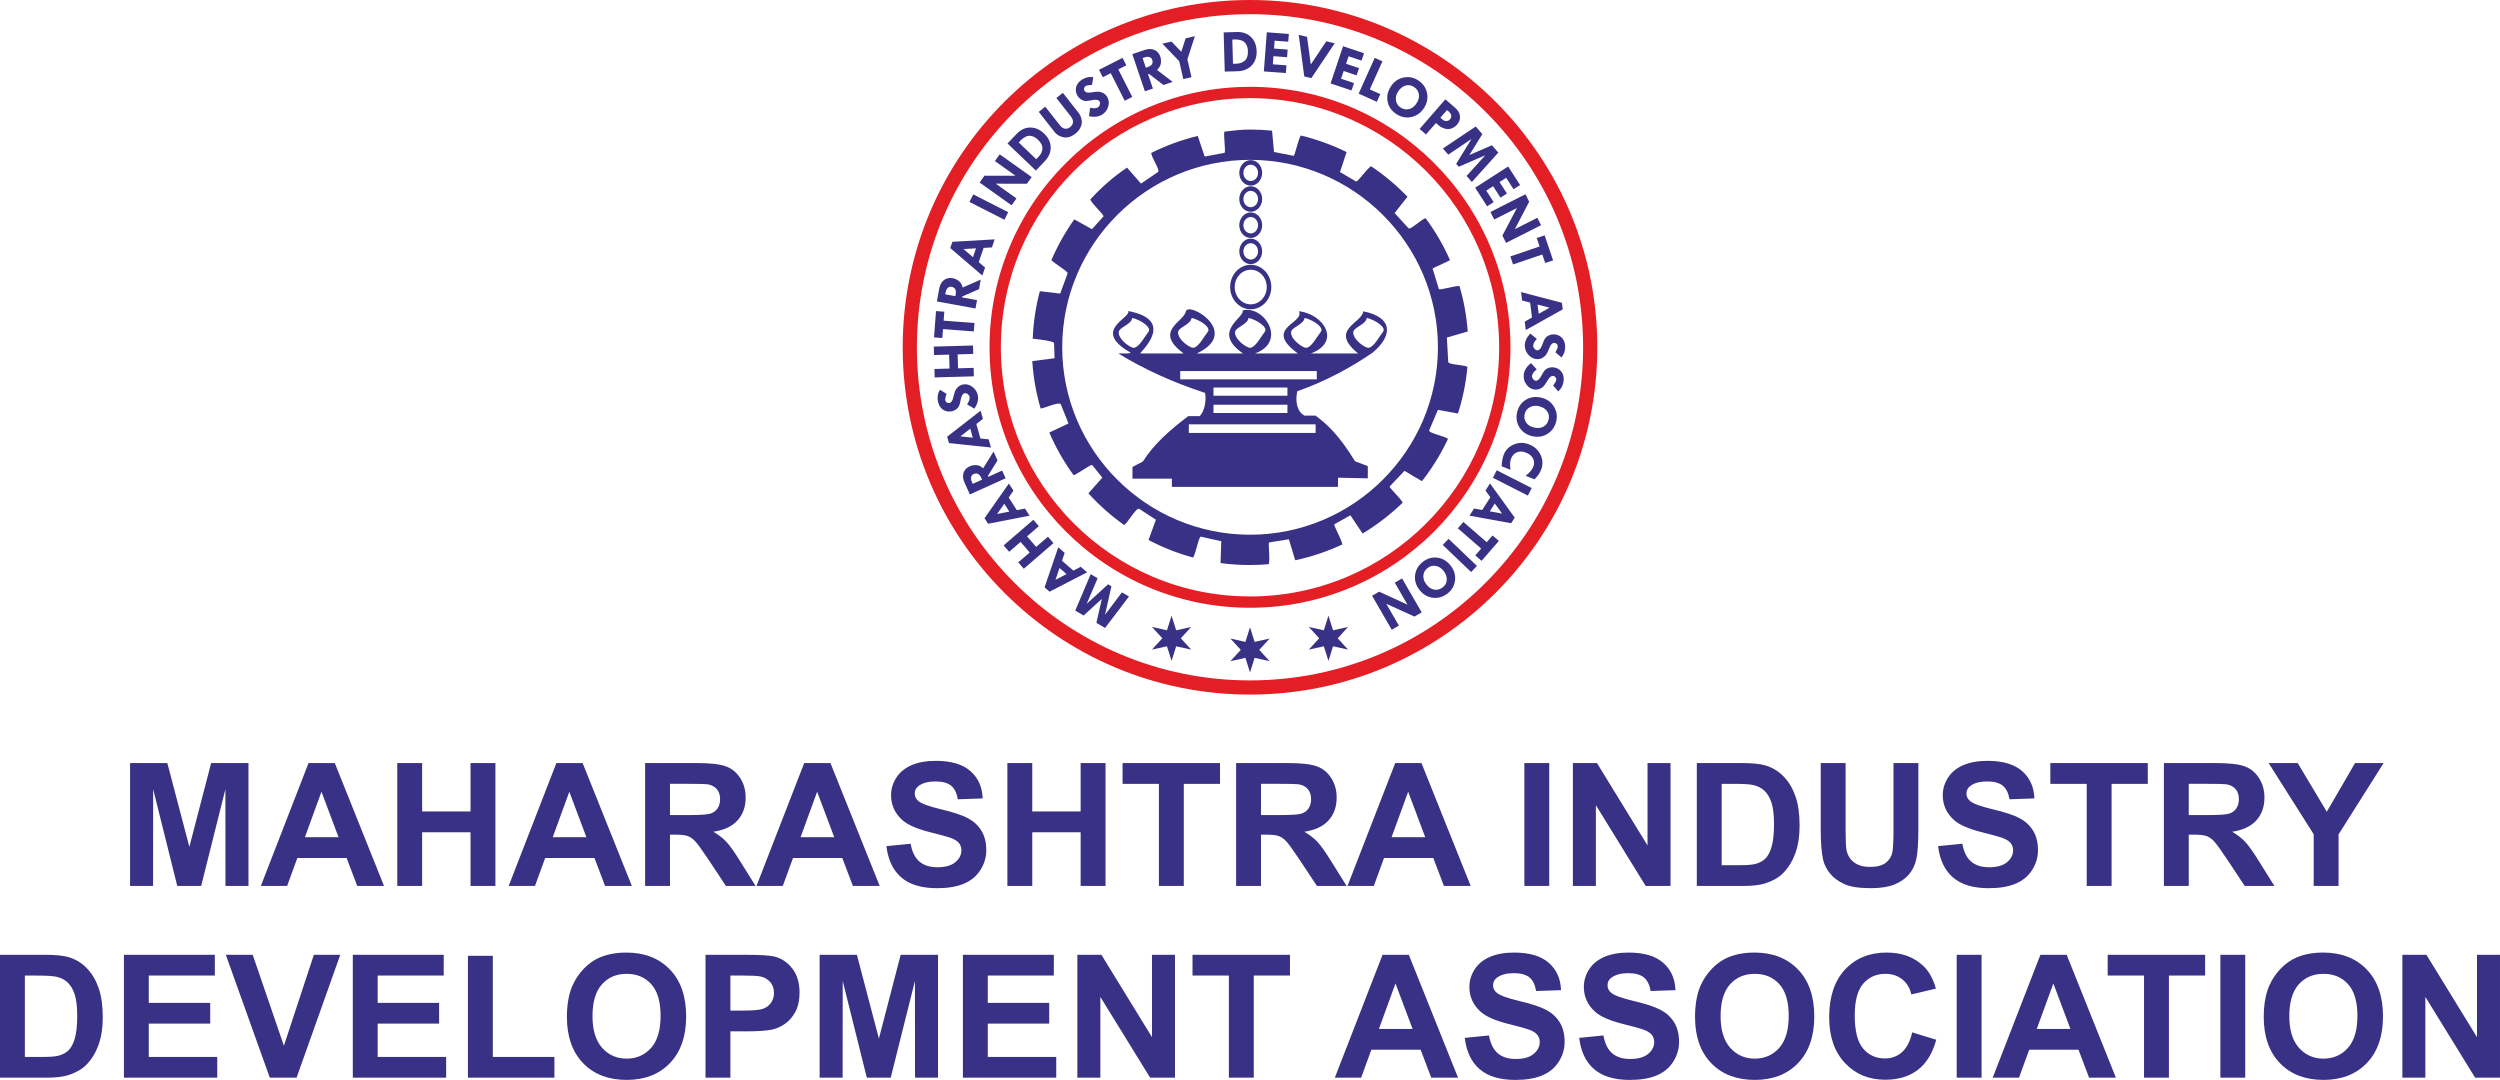 <?xml version="1.0" encoding="UTF-8"?>
<!DOCTYPE svg PUBLIC "-//W3C//DTD SVG 1.1//EN" "http://www.w3.org/Graphics/SVG/1.1/DTD/svg11.dtd">
<!-- Creator: CorelDRAW 2021 (64-Bit) -->
<svg xmlns="http://www.w3.org/2000/svg" xml:space="preserve" width="500mm" height="215.982mm" version="1.1" style="shape-rendering:geometricPrecision; text-rendering:geometricPrecision; image-rendering:optimizeQuality; fill-rule:evenodd; clip-rule:evenodd"
viewBox="0 0 51863.48 22403.16"
 xmlns:xlink="http://www.w3.org/1999/xlink"
 xmlns:xodm="http://www.corel.com/coreldraw/odm/2003">
 <defs>
  <style type="text/css">
   <![CDATA[
    .fil2 {fill:#393185}
    .fil1 {fill:#E31E24;fill-rule:nonzero}
    .fil3 {fill:#E31E24;fill-rule:nonzero}
    .fil0 {fill:#393185;fill-rule:nonzero}
   ]]>
  </style>
 </defs>
 <g id="Layer_x0020_1">
  <g id="_2623841103808">
   <path class="fil0" d="M2698.27 18379.48l0 -2549.2 773.22 0 456.76 1738.59 451.61 -1738.59 774.77 0 0 2549.2 -477.14 0 -1.8 -2006.82 -502.41 2006.82 -495.96 0 -500.09 -2006.82 -1.8 2006.82 -477.14 0zm5268.36 0l-555.8 0 -220.25 -580.3 -1022.1 0 -211.75 580.3 -545.74 0 989.61 -2549.2 544.97 0 1021.07 2549.2zm-943.18 -1011.28l-354.37 -943.44 -343.79 943.44 698.17 0zm1218.12 1011.28l0 -2549.2 515.82 0 0 1004.05 1003.79 0 0 -1004.05 516.34 0 0 2549.2 -516.34 0 0 -1114.44 -1003.79 0 0 1114.44 -515.82 0zm4866.54 0l-555.8 0 -220.25 -580.3 -1022.1 0 -211.75 580.3 -545.74 0 989.61 -2549.2 544.96 0 1021.08 2549.2zm-943.19 -1011.28l-354.36 -943.44 -343.8 943.44 698.17 0zm1218.12 1011.28l0 -2549.2 1083.75 0c272.1,0 470.43,22.95 593.97,68.86 123.8,45.65 222.32,126.89 296.6,243.73 74.28,117.61 111.41,250.95 111.41,401.83 0,191.63 -55.7,349.47 -167.89,474.04 -111.94,124.57 -279.33,202.97 -502.41,235.73 110.89,64.48 202.19,135.91 274.16,213.54 72.21,77.64 169.7,215.88 291.95,414.21l310.53 497.26 -615.12 0 -369.07 -556.58c-132.04,-197.56 -222.84,-322.39 -272.1,-373.97 -48.74,-51.08 -100.32,-86.66 -154.75,-105.49 -55.19,-19.09 -141.85,-28.63 -260.75,-28.63l-104.45 0 0 1064.66 -515.82 0zm515.82 -1470.36l381.2 0c246.82,0 400.28,-10.83 461.92,-31.46 61.13,-20.89 109.88,-57 144.18,-108.07 35.07,-51.06 52.35,-115.28 52.35,-191.63 0,-86.15 -23.21,-155 -68.86,-208.39 -45.91,-52.88 -110.39,-86.15 -193.43,-99.56 -42.3,-5.93 -167.12,-9.02 -375.52,-9.02l-401.83 0 0 648.13zm4350.71 1470.36l-556.05 0 -220 -580.3 -1022.1 0 -211.75 580.3 -546 0 989.61 -2549.2 545.23 0 1021.07 2549.2zm-943.18 -1011.28l-354.37 -943.44 -344.05 943.44 698.42 0zm1082.71 185.18l501.89 -49.78c30.17,167.9 90.79,290.66 182.6,369.59 92.08,78.92 216.14,118.12 372.17,118.12 164.8,0 289.38,-34.82 372.94,-104.97 83.82,-69.9 125.86,-151.91 125.86,-245.79 0,-60.35 -17.8,-111.42 -52.87,-154.23 -35.08,-42.04 -96.73,-78.93 -184.42,-109.62 -60.09,-21.4 -196.26,-58.28 -409.81,-111.67 -274.94,-68.86 -467.6,-153.19 -578.75,-253.27 -156.04,-140.82 -233.42,-312.33 -233.42,-514.53 0,-129.99 36.89,-252.24 109.62,-365.72 73.5,-113.23 178.99,-199.37 317.49,-258.68 138.24,-59.32 304.33,-88.99 500.09,-88.99 318.52,0 558.64,70.67 719.57,212.53 161.45,141.85 245.79,330.38 254.05,567.15l-516.34 17.79c-21.92,-131.54 -68.86,-225.93 -140.56,-283.44 -71.96,-57.77 -179.77,-86.65 -323.16,-86.65 -148.3,0 -264.62,30.69 -348.44,92.59 -53.91,39.72 -81.25,92.6 -81.25,158.88 0,60.61 25.54,112.19 76.6,155 64.74,55.19 221.81,112.19 471.72,171.51 249.66,58.8 434.07,120.45 553.49,183.38 119.67,63.44 213.54,149.58 281.12,259.2 67.83,109.87 101.61,245.01 101.61,405.95 0,145.99 -40.48,282.94 -121.73,410.6 -81.24,127.67 -195.75,222.58 -344.05,284.21 -148.56,62.41 -333.73,93.11 -554.76,93.11 -322.13,0 -569.73,-74.02 -742.27,-223.09 -172.55,-148.31 -275.2,-364.95 -308.98,-649.16zm2509.49 826.09l0 -2549.2 516.07 0 0 1004.05 1003.8 0 0 -1004.05 516.08 0 0 2549.2 -516.08 0 0 -1114.44 -1003.8 0 0 1114.44 -516.07 0zm3143.68 0l0 -2118.49 -754.4 0 0 -430.72 2021.77 0 0 430.72 -751.29 0 0 2118.49 -516.08 0zm1601.37 0l0 -2549.2 1083.75 0c272.36,0 470.69,22.95 594.23,68.86 123.8,45.65 222.06,126.89 296.34,243.73 74.28,117.61 111.41,250.95 111.41,401.83 0,191.63 -55.7,349.47 -167.89,474.04 -111.68,124.57 -279.07,202.97 -502.15,235.73 110.89,64.48 202.19,135.91 274.15,213.54 72.23,77.64 169.45,215.88 291.7,414.21l310.79 497.26 -615.12 0 -369.07 -556.58c-132.3,-197.56 -223.1,-322.39 -272.36,-373.97 -48.74,-51.08 -100.32,-86.66 -154.75,-105.49 -54.93,-19.09 -141.59,-28.63 -260.49,-28.63l-104.45 0 0 1064.66 -516.08 0zm516.08 -1470.36l380.94 0c246.82,0 400.54,-10.83 462.18,-31.46 61.13,-20.89 109.87,-57 144.17,-108.07 35.08,-51.06 52.36,-115.28 52.36,-191.63 0,-86.15 -23.21,-155 -68.86,-208.39 -45.91,-52.88 -110.39,-86.15 -193.43,-99.56 -42.3,-5.93 -167.38,-9.02 -375.78,-9.02l-401.57 0 0 648.13zm4350.45 1470.36l-555.8 0 -220.25 -580.3 -1022.1 0 -211.75 580.3 -545.74 0 989.61 -2549.2 544.97 0 1021.07 2549.2zm-943.18 -1011.28l-354.11 -943.44 -344.05 943.44 698.17 0zm2056.58 1011.28l0 -2549.2 516.08 0 0 2549.2 -516.08 0zm1006.63 0l0 -2549.2 499.58 0 1048.93 1708.4 0 -1708.4 476.87 0 0 2549.2 -515.56 0 -1032.67 -1675.92 0 1675.92 -477.14 0zm2570.87 -2549.2l938.54 0c211.74,0 372.94,15.99 483.83,48.49 149.08,44.09 277.26,122.24 383.52,234.95 106.78,112.19 187.5,249.92 243.21,413.18 55.19,162.49 83.04,363.66 83.04,602.23 0,210.19 -26.05,390.47 -78.4,542.39 -63.45,185.69 -154.23,335.8 -272.36,450.31 -88.99,87.43 -209.42,155.01 -360.82,203.75 -113.22,36.11 -264.36,53.91 -454.18,53.91l-966.39 0 0 -2549.2zm515.82 430.72l0 1687.77 382.99 0c142.88,0 246.05,-8.52 309.5,-24.5 83.56,-20.63 152.43,-56.23 207.1,-106.26 55.19,-49.78 99.56,-131.54 134.12,-245.53 34.81,-114 52.09,-270.04 52.09,-467.08 0,-197.04 -17.28,-347.66 -52.09,-453.41 -34.56,-105.48 -83.31,-187.5 -145.47,-246.82 -62.41,-58.8 -141.34,-99.04 -237.02,-119.93 -71.45,-15.99 -212.01,-24.24 -420.91,-24.24l-230.32 0zm2054.78 -430.72l516.08 0 0 1381.37c0,219.49 6.7,361.33 19.09,426.07 21.92,104.45 73.5,188.79 155.26,251.72 82.54,63.45 194.73,94.91 337.09,94.91 144.17,0 253.27,-29.66 327.03,-89.75 73.51,-59.83 117.36,-132.82 132.31,-219.99 14.7,-87.43 22.44,-231.6 22.44,-433.29l0 -1411.04 516.08 0 0 1340.37c0,306.14 -13.67,522.78 -41.52,649.16 -27.86,126.37 -78.93,233.41 -153.72,320.58 -74.27,87.17 -173.83,156.04 -298.14,207.62 -125.34,51.58 -287.83,77.63 -489,77.63 -242.69,0 -426.85,-27.85 -551.67,-84.07 -125.34,-56.49 -224.38,-129.47 -297.37,-219.75 -72.98,-90.01 -120.45,-183.89 -143.65,-282.93 -33.79,-145.99 -50.3,-362.11 -50.3,-647.36l0 -1361.26zm2435.46 1723.11l501.9 -49.78c30.17,167.9 90.78,290.66 182.6,369.59 92.07,78.92 216.13,118.12 372.16,118.12 164.81,0 289.38,-34.82 372.94,-104.97 83.82,-69.9 125.86,-151.91 125.86,-245.79 0,-60.35 -17.79,-111.42 -52.87,-154.23 -35.08,-42.04 -96.72,-78.93 -184.41,-109.62 -60.1,-21.4 -196.27,-58.28 -409.83,-111.67 -274.93,-68.86 -467.59,-153.19 -578.75,-253.27 -156.04,-140.82 -233.41,-312.33 -233.41,-514.53 0,-129.99 36.89,-252.24 109.61,-365.72 73.51,-113.23 178.99,-199.37 317.49,-258.68 138.25,-59.32 304.35,-88.99 500.1,-88.99 318.51,0 558.63,70.67 719.57,212.53 161.45,141.85 245.79,330.38 254.04,567.15l-516.34 17.79c-21.92,-131.54 -68.85,-225.93 -140.56,-283.44 -71.96,-57.77 -179.76,-86.65 -323.16,-86.65 -148.3,0 -264.62,30.69 -348.44,92.59 -53.9,39.72 -81.24,92.6 -81.24,158.88 0,60.61 25.53,112.19 76.6,155 64.74,55.19 221.8,112.19 471.72,171.51 249.66,58.8 434.07,120.45 553.48,183.38 119.67,63.44 213.55,149.58 281.12,259.2 67.84,109.87 101.62,245.01 101.62,405.95 0,145.99 -40.5,282.94 -121.73,410.6 -81.24,127.67 -195.75,222.58 -344.05,284.21 -148.56,62.41 -333.74,93.11 -554.77,93.11 -322.13,0 -569.73,-74.02 -742.27,-223.09 -172.54,-148.31 -275.19,-364.95 -308.98,-649.16zm3082.57 826.09l0 -2118.49 -754.66 0 0 -430.72 2021.77 0 0 430.72 -751.03 0 0 2118.49 -516.08 0zm1601.37 0l0 -2549.2 1083.75 0c272.36,0 470.43,22.95 593.97,68.86 123.8,45.65 222.32,126.89 296.6,243.73 74.28,117.61 111.42,250.95 111.42,401.83 0,191.63 -55.71,349.47 -167.9,474.04 -111.93,124.57 -279.32,202.97 -502.15,235.73 110.64,64.48 201.94,135.91 273.9,213.54 72.21,77.64 169.71,215.88 291.95,414.21l310.79 497.26 -615.38 0 -368.81 -556.58c-132.3,-197.56 -223.1,-322.39 -272.36,-373.97 -48.74,-51.08 -100.32,-86.66 -154.74,-105.49 -55.19,-19.09 -141.86,-28.63 -260.75,-28.63l-104.46 0 0 1064.66 -515.82 0zm515.82 -1470.36l381.2 0c246.82,0 400.54,-10.83 462.18,-31.46 61.13,-20.89 109.62,-57 143.92,-108.07 35.07,-51.06 52.35,-115.28 52.35,-191.63 0,-86.15 -23.21,-155 -68.86,-208.39 -45.91,-52.88 -110.13,-86.15 -193.17,-99.56 -42.3,-5.93 -167.38,-9.02 -375.78,-9.02l-401.83 0 0 648.13zm2591.5 1470.36l0 -1072.92 -934.41 -1476.28 603.26 0 603 1009.21 586.49 -1009.21 592.17 0 -934.41 1479.89 0 1069.31 -516.08 0zm-47998.41 1428.31l938.54 0c211.75,0 373.2,15.99 484.1,48.49 149.07,44.09 276.99,122.24 383.25,234.95 106.78,112.19 187.51,249.92 243.21,413.18 55.19,162.49 83.05,363.66 83.05,602.23 0,210.19 -26.06,390.48 -78.41,542.39 -63.45,185.69 -154.23,335.8 -272.36,450.31 -88.98,87.43 -209.17,155.01 -360.57,203.75 -113.22,36.11 -264.61,53.91 -454.44,53.91l-966.39 0 0 -2549.2zm516.08 430.72l0 1687.77 382.74 0c142.88,0 246.04,-8.51 309.75,-24.5 83.56,-20.63 152.43,-56.23 207.1,-106.26 55.19,-49.78 99.56,-131.54 134.12,-245.53 34.81,-114 52.09,-270.03 52.09,-467.08 0,-197.04 -17.28,-347.66 -52.09,-453.41 -34.56,-105.48 -83.31,-187.5 -145.47,-246.82 -62.41,-58.8 -141.34,-99.04 -237.28,-119.93 -71.45,-15.98 -212.01,-24.24 -420.91,-24.24l-230.06 0zm2054.78 2118.49l0 -2549.2 1886.37 0 0 430.72 -1370.54 0 0 566.11 1274.61 0 0 430.72 -1274.61 0 0 690.95 1420.58 0 0 430.72 -1936.41 0zm3026.08 0l-911.98 -2549.2 557.86 0 647.1 1886.89 621.31 -1886.89 548.06 0 -906.56 2549.2 -555.8 0zm1722.33 0l0 -2549.2 1886.37 0 0 430.72 -1370.54 0 0 566.11 1274.61 0 0 430.72 -1274.61 0 0 690.95 1420.58 0 0 430.72 -1936.41 0zm2388.26 0l0 -2528.05 516.34 0 0 2097.34 1277.96 0 0 430.72 -1794.3 0zm2053.5 -1259.13c0,-259.97 38.94,-478.42 116.83,-655.09 57.52,-129.99 136.95,-247.09 237.28,-350.24 100.34,-103.17 210.2,-179.77 329.35,-230.32 158.88,-67.06 342.26,-100.84 549.88,-100.84 376.29,0 676.24,116.83 902.42,350.24 225.42,233.67 338.13,558.37 338.13,974.39 0,412.4 -112.19,735.04 -335.81,967.68 -223.86,233.41 -523.3,349.48 -897.53,349.48 -379.39,0 -681.14,-115.55 -904.76,-347.67 -223.86,-231.34 -335.8,-550.64 -335.8,-957.63zm530.52 -17.28c0,288.87 67.06,507.84 200.4,657.42 133.33,149.08 303.04,223.86 508.33,223.86 205.82,0 374.5,-74.28 506.8,-222.06 131.54,-148.3 197.3,-370.36 197.3,-666.45 0,-292.47 -63.96,-510.92 -192.65,-654.58 -128.19,-144.17 -298.41,-215.87 -511.45,-215.87 -212.52,0 -384.03,72.98 -513.5,218.45 -129.98,145.97 -195.23,365.46 -195.23,659.22zm2344.93 1276.41l0 -2549.2 825.31 0c312.59,0 516.08,12.38 610.99,37.91 145.97,38.43 268.23,121.73 366.75,249.92 98.53,128.19 147.53,293.51 147.53,496.48 0,156.81 -28.63,287.83 -84.6,394.61 -57,107.03 -128.69,190.6 -216.13,251.71 -87.17,60.62 -176.16,100.84 -266.42,120.45 -122.77,24.24 -300.21,36.89 -532.59,36.89l-334.77 0 0 961.24 -516.08 0zm516.08 -2118.49l0 726.28 280.86 0c201.95,0 336.83,-13.67 404.92,-40.24 68.35,-26.82 121.73,-68.35 160.16,-125.85 38.69,-57.01 58.28,-122.77 58.28,-198.85 0,-93.11 -27.33,-169.71 -81.24,-230.06 -54.67,-60.61 -123.02,-98.52 -206.58,-114 -61.13,-11.35 -183.9,-17.28 -368.82,-17.28l-247.59 0zm1851.03 2118.49l0 -2549.2 772.96 0 457.02 1738.59 451.35 -1738.59 775.02 0 0 2549.2 -477.13 0 -1.8 -2006.82 -502.41 2006.82 -495.96 0 -500.1 -2006.82 -1.8 2006.82 -477.13 0zm2972.43 0l0 -2549.2 1886.37 0 0 430.72 -1370.28 0 0 566.11 1274.35 0 0 430.72 -1274.35 0 0 690.95 1420.32 0 0 430.72 -1936.41 0zm2374.34 0l0 -2549.2 499.31 0 1048.93 1708.41 0 -1708.41 477.14 0 0 2549.2 -515.82 0 -1032.68 -1675.92 0 1675.92 -476.87 0zm3143.42 0l0 -2118.49 -754.4 0 0 -430.72 2021.77 0 0 430.72 -751.03 0 0 2118.49 -516.34 0zm4754.09 0l-556.06 0 -220.25 -580.3 -1021.85 0 -211.75 580.3 -546 0 989.61 -2549.2 545.23 0 1021.07 2549.2zm-943.18 -1011.28l-354.37 -943.44 -344.05 943.44 698.42 0zm1082.71 185.18l501.89 -49.78c30.17,167.9 90.78,290.66 182.6,369.59 92.08,78.92 216.14,118.12 371.91,118.12 165.06,0 289.64,-34.82 373.2,-104.97 83.82,-69.89 125.86,-151.91 125.86,-245.79 0,-60.35 -17.8,-111.41 -52.88,-154.23 -35.07,-42.04 -96.72,-78.93 -184.41,-109.61 -60.09,-21.41 -196.52,-58.29 -409.81,-111.68 -274.94,-68.86 -467.6,-153.19 -578.75,-253.27 -156.04,-140.82 -233.68,-312.33 -233.68,-514.53 0,-129.99 36.89,-252.24 109.88,-365.72 73.5,-113.23 178.99,-199.36 317.49,-258.68 138.24,-59.32 304.33,-88.98 500.09,-88.98 318.52,0 558.64,70.66 719.57,212.52 161.45,141.85 245.79,330.38 254.05,567.15l-516.34 17.8c-21.93,-131.54 -68.86,-225.94 -140.56,-283.45 -71.96,-57.77 -179.77,-86.65 -323.16,-86.65 -148.3,0 -264.62,30.69 -348.44,92.59 -53.91,39.72 -81.25,92.6 -81.25,158.88 0,60.61 25.54,112.19 76.6,155 64.74,55.19 221.81,112.19 471.46,171.51 249.92,58.8 434.33,120.45 553.74,183.38 119.68,63.45 213.55,149.58 281.13,259.2 67.83,109.87 101.35,245.01 101.35,405.95 0,145.99 -40.23,282.94 -121.47,410.6 -81.24,127.67 -195.75,222.58 -344.05,284.21 -148.56,62.42 -333.74,93.12 -555.02,93.12 -321.88,0 -569.47,-74.03 -742.01,-223.1 -172.81,-148.3 -275.2,-364.95 -308.98,-649.16zm2374.08 0l502.15 -49.78c30.17,167.9 90.78,290.66 182.34,369.59 92.07,78.92 216.13,118.12 372.16,118.12 165.07,0 289.64,-34.82 373.2,-104.97 83.82,-69.89 125.86,-151.91 125.86,-245.79 0,-60.35 -17.8,-111.41 -52.87,-154.23 -35.08,-42.04 -96.72,-78.93 -184.41,-109.61 -60.1,-21.41 -196.53,-58.29 -410.08,-111.68 -274.67,-68.86 -467.33,-153.19 -578.5,-253.27 -156.04,-140.82 -233.67,-312.33 -233.67,-514.53 0,-129.99 36.89,-252.24 109.87,-365.72 73.51,-113.23 178.99,-199.36 317.49,-258.68 137.99,-59.32 304.09,-88.98 499.84,-88.98 318.77,0 558.89,70.66 719.57,212.52 161.45,141.85 245.79,330.38 254.04,567.15l-516.08 17.8c-21.92,-131.54 -68.85,-225.94 -140.56,-283.45 -71.96,-57.77 -179.76,-86.65 -323.42,-86.65 -148.3,0 -264.62,30.69 -348.44,92.59 -53.65,39.72 -80.98,92.6 -80.98,158.88 0,60.61 25.53,112.19 76.34,155 64.74,55.19 221.8,112.19 471.72,171.51 249.92,58.8 434.33,120.45 553.48,183.38 119.67,63.45 213.55,149.58 281.12,259.2 67.84,109.87 101.62,245.01 101.62,405.95 0,145.99 -40.5,282.94 -121.73,410.6 -81.24,127.67 -195.75,222.58 -343.79,284.21 -148.56,62.42 -333.74,93.12 -555.03,93.12 -322.13,0 -569.47,-74.03 -742.01,-223.1 -172.8,-148.3 -275.45,-364.95 -309.23,-649.16zm2402.96 -433.04c0,-259.97 38.94,-478.42 116.84,-655.09 57.51,-129.99 136.69,-247.09 237.02,-350.24 100.32,-103.17 210.2,-179.77 329.35,-230.32 159.13,-67.06 342.51,-100.84 550.13,-100.84 376.03,0 676.25,116.83 902.43,350.24 225.15,233.67 337.86,558.37 337.86,974.39 0,412.4 -112.19,735.04 -335.54,967.68 -223.87,233.41 -523.56,349.48 -897.8,349.48 -379.13,0 -681.14,-115.55 -904.75,-347.67 -223.61,-231.34 -335.55,-550.64 -335.55,-957.63zm530.26 -17.28c0,288.87 67.06,507.84 200.4,657.42 133.6,149.08 303.31,223.86 508.35,223.86 205.82,0 374.49,-74.28 506.8,-222.06 131.79,-148.3 197.56,-370.36 197.56,-666.45 0,-292.47 -63.97,-510.92 -192.92,-654.58 -128.18,-144.17 -298.4,-215.87 -511.44,-215.87 -212.27,0 -383.77,72.98 -513.5,218.45 -129.99,145.97 -195.25,365.46 -195.25,659.22zm3975.2 336.32l498.54 153.19c-76.6,280.61 -204.01,489 -382.22,625.44 -177.96,135.91 -403.37,204.26 -676.77,204.26 -338.9,0 -617.19,-115.8 -835.12,-347.14 -217.94,-231.61 -327.03,-547.81 -327.03,-949.63 0,-424.26 109.61,-754.14 328.58,-989.1 218.97,-234.95 507.32,-352.56 864.52,-352.56 311.81,0 565.34,92.59 759.81,277.25 116.32,109.1 202.97,265.64 261.26,470.43l-509.37 121.22c-30.17,-131.8 -93.11,-236.25 -188.53,-312.85 -95.94,-76.59 -212.26,-114.5 -348.7,-114.5 -189.3,0 -343.01,67.57 -460.63,203.49 -117.86,135.39 -176.67,354.88 -176.67,658.71 0,321.62 58.04,551.41 173.84,687.84 116.32,136.95 266.94,205.3 452.63,205.3 137.21,0 255.33,-43.33 353.59,-130.5 98.52,-87.43 169.71,-223.87 212.27,-410.85zm922.81 940.09l0 -2549.2 516.08 0 0 2549.2 -516.08 0zm3302.56 0l-555.8 0 -220.26 -580.3 -1022.1 0 -211.74 580.3 -545.75 0 989.61 -2549.2 544.97 0 1021.08 2549.2zm-943.19 -1011.28l-354.37 -943.44 -343.79 943.44 698.17 0zm1526.84 1011.28l0 -2118.49 -754.4 0 0 -430.72 2021.77 0 0 430.72 -751.03 0 0 2118.49 -516.34 0zm1583.84 0l0 -2549.2 515.82 0 0 2549.2 -515.82 0zm899.85 -1259.13c0,-259.97 38.95,-478.42 116.84,-655.09 57.51,-129.99 136.95,-247.09 237.02,-350.24 100.32,-103.17 210.2,-179.77 329.35,-230.32 159.13,-67.06 342.51,-100.84 550.13,-100.84 376.03,0 676.25,116.83 902.43,350.24 225.16,233.67 337.86,558.37 337.86,974.39 0,412.4 -112.19,735.04 -335.54,967.68 -223.87,233.41 -523.56,349.48 -897.54,349.48 -379.38,0 -681.4,-115.55 -904.75,-347.67 -223.87,-231.34 -335.81,-550.64 -335.81,-957.63zm530.26 -17.28c0,288.87 67.06,507.84 200.4,657.42 133.6,149.08 303.31,223.86 508.6,223.86 205.56,0 374.23,-74.28 506.54,-222.06 131.79,-148.3 197.56,-370.36 197.56,-666.45 0,-292.47 -63.96,-510.92 -192.92,-654.58 -128.18,-144.17 -298.4,-215.87 -511.18,-215.87 -212.52,0 -384.03,72.98 -513.76,218.45 -129.99,145.97 -195.25,365.46 -195.25,659.22zm2345.19 1276.41l0 -2549.2 499.32 0 1048.93 1708.41 0 -1708.41 477.13 0 0 2549.2 -515.82 0 -1032.67 -1675.92 0 1675.92 -476.88 0z"/>
   <g>
    <path class="fil1" d="M25931.71 0c1989.17,0 3790.46,806.63 5094.31,2110.47 1303.85,1303.84 2110.49,3105.1 2110.49,5094.25 0,1989.15 -806.64,3790.42 -2110.49,5094.26 -1303.85,1303.84 -3105.14,2110.46 -5094.31,2110.46 -1989.18,0 -3790.46,-806.62 -5094.32,-2110.46 -1303.85,-1303.84 -2110.49,-3105.11 -2110.49,-5094.26 0,-1989.15 806.64,-3790.41 2110.49,-5094.25 1303.86,-1303.84 3105.14,-2110.47 5094.32,-2110.47zm4886.36 2318.42c-1250.67,-1250.66 -2978.37,-2024.34 -4886.36,-2024.34 -1907.98,0 -3635.69,773.68 -4886.36,2024.34 -1250.68,1250.65 -2024.36,2978.33 -2024.36,4886.3 0,1907.96 773.68,3635.65 2024.36,4886.31 1250.67,1250.65 2978.37,2024.32 4886.36,2024.32 1907.98,0 3635.69,-773.68 4886.36,-2024.32 1250.67,-1250.66 2024.36,-2978.34 2024.36,-4886.31 0,-1907.96 -773.69,-3635.65 -2024.36,-4886.3z"/>
    <g>
     <path class="fil2" d="M28355.87 6594.75c-25.98,151.68 -288.54,191.42 -282.14,308.37 8.56,157.34 249.76,314.28 311.84,312.09 112.16,-3.91 229.49,-237.43 304.67,-330.47 75.19,-93.02 -155.33,-244.52 -334.37,-289.99zm-1290.4 0c-25.99,151.68 -288.54,191.42 -282.16,308.37 8.58,157.34 249.78,314.28 311.86,312.09 112.17,-3.91 229.48,-237.43 304.67,-330.47 75.19,-93.02 -155.32,-244.52 -334.36,-289.99zm-1162.36 0c-25.97,151.68 -288.53,191.42 -282.15,308.37 8.56,157.34 249.77,314.28 311.86,312.09 112.17,-3.91 229.48,-237.43 304.67,-330.47 75.19,-93.02 -155.33,-244.52 -334.37,-289.99zm-1182.06 0c-25.97,151.68 -288.53,191.42 -282.14,308.37 8.56,157.34 249.76,314.28 311.84,312.09 112.17,-3.91 229.48,-237.43 304.67,-330.47 75.19,-93.02 -155.33,-244.52 -334.37,-289.99zm-1231.3 0c-25.99,151.68 -288.54,191.42 -282.16,308.37 8.57,157.34 249.78,314.28 311.84,312.09 112.17,-3.91 229.5,-237.43 304.69,-330.47 75.19,-93.02 -155.33,-244.52 -334.37,-289.99zm-289.43 738.42c68.16,0 300.52,7.48 243.93,-24.78 -807.05,-460.64 26.93,-711.03 -39.3,-855.92 1031.34,192.91 212.55,879.85 251.86,879.85 299.87,0 599.15,0.06 898.13,0.1 -632.02,-465.07 -0.46,-648.01 45.88,-870.45 46.32,-222.43 1161.07,432.13 227.27,870.51 319.66,0.04 639.04,0.2 958.36,0.24 -665.58,-461.71 45.43,-742.63 -7.33,-894.38 446.64,-111.02 934.36,649.21 255.56,894.48 299.98,0.04 590.14,0.13 890.36,0.2 -737.45,-535.77 153.9,-623.44 20.64,-877.33 522.42,62.47 883.92,640.88 247.24,877.37 297.95,0 596.18,0.1 894.87,0.1 29.21,0 58.46,0 87.67,0 -611.09,-495.14 68.95,-616.32 107.36,-874.86 617.95,124.2 615.73,502.77 195.23,855.14 -462.33,319.58 -1004.67,608.15 -1566.73,802.93 -43.51,213.42 -6.38,421.68 151.47,505.31 75.73,0 151.46,0 227.2,0 235.92,174.83 484.31,396.6 820.46,947.43 88.35,33.69 176.71,67.38 265.07,101.05 0,84.33 0,168.64 0,252.96 -206.17,-4.33 -412.34,-8.63 -618.49,-12.93 0,63.25 0,126.57 0,189.88 -1148.65,0 -2297.3,0 -3445.94,0 0,-56.77 0,-113.49 0,-170.22 -272.5,0 -544.99,0 -817.49,0 0,-81.05 0,-162.08 0,-243.13 71.87,-37.41 143.74,-74.81 215.63,-112.22 224.38,-358.26 565.87,-657.92 940.24,-940.99 79.9,0 159.78,0 239.68,0 94.3,-103.23 140.82,-302.18 111.12,-482.16 -648.35,-212.31 -1251.46,-481.17 -1799.96,-818.18zm1283.88 365.05l2833.18 0 0 170.62 -2833.18 0 0 -170.62zm690.03 341.23l1534.3 0 0 170.61 -1534.3 0 0 -170.61zm0 357.47l1534.3 0 0 170.61 -1534.3 0 0 -170.61zm-511.45 406.22l2630.24 0 0 178.73 -2630.24 0 0 -178.73z"/>
     <path class="fil2" d="M25946.78 5493.15c235.27,0 427.23,207.46 427.23,461.61 0,254.13 -191.96,461.6 -427.23,461.6 -235.27,0 -427.24,-207.46 -427.24,-461.6 0,-254.14 191.97,-461.61 427.24,-461.61zm0 102.6c183,0 332.29,161.35 332.29,359.01 0,197.65 -149.29,359.01 -332.29,359.01 -183.01,0 -332.3,-161.36 -332.3,-359.01 0,-197.66 149.29,-359.01 332.3,-359.01z"/>
     <path class="fil2" d="M25946.78 4950.4c130.68,0 237.35,118.84 237.35,264.59 0,145.75 -106.67,264.59 -237.35,264.59 -130.69,0 -237.36,-118.84 -237.36,-264.59 0,-145.75 106.67,-264.59 237.36,-264.59zm0 94.96c83.75,0 152.16,76.2 152.16,169.62 0,93.44 -68.41,169.62 -152.16,169.62 -83.76,0 -152.17,-76.19 -152.17,-169.62 0,-93.43 68.41,-169.62 152.17,-169.62z"/>
     <path class="fil2" d="M25946.78 4407.45c130.68,0 237.35,118.85 237.35,264.59 0,145.75 -106.67,264.59 -237.35,264.59 -130.69,0 -237.36,-118.84 -237.36,-264.59 0,-145.74 106.67,-264.59 237.36,-264.59zm0 94.97c83.75,0 152.16,76.19 152.16,169.61 0,93.44 -68.41,169.62 -152.16,169.62 -83.76,0 -152.17,-76.19 -152.17,-169.62 0,-93.43 68.41,-169.61 152.17,-169.61z"/>
     <path class="fil2" d="M25946.78 3864.5c130.68,0 237.35,118.85 237.35,264.6 0,145.74 -106.67,264.59 -237.35,264.59 -130.69,0 -237.36,-118.85 -237.36,-264.59 0,-145.75 106.67,-264.6 237.36,-264.6zm0 94.97c83.75,0 152.16,76.19 152.16,169.62 0,93.43 -68.41,169.61 -152.16,169.61 -83.76,0 -152.17,-76.19 -152.17,-169.61 0,-93.44 68.41,-169.62 152.17,-169.62z"/>
     <path class="fil2" d="M25946.78 3321.57c130.68,0 237.35,118.84 237.35,264.59 0,145.74 -106.67,264.59 -237.35,264.59 -130.69,0 -237.36,-118.85 -237.36,-264.59 0,-145.75 106.67,-264.59 237.36,-264.59zm0 94.96c83.75,0 152.16,76.19 152.16,169.62 0,93.43 -68.41,169.61 -152.16,169.61 -83.76,0 -152.17,-76.19 -152.17,-169.61 0,-93.44 68.41,-169.62 152.17,-169.62z"/>
    </g>
    <path class="fil2" d="M25933.2 3316.31c2146.47,0 3897.16,1746.7 3897.16,3888.3 0,2141.59 -1750.68,3888.29 -3897.16,3888.29 -2146.47,0 -3897.16,-1746.7 -3897.16,-3888.29 0,-2141.6 1750.68,-3888.3 3897.16,-3888.3zm0 -628.62c153.82,0 305.89,7.73 455.83,22.78l40.71 442.29 406.63 79.75c24.24,4.73 84.72,-303.24 147.4,-421.7 332.71,79.38 651.47,195.62 951.47,344.1l-136.99 414.29 330.67 193.96c35.22,20.68 190.64,-218.44 311.55,-316.32 275.54,183.78 529.97,396.95 758.6,634.87l-267.19 338.56 288.88 315.38c35.75,39 253.76,-175.29 353.3,-210.45 200.02,269.69 370.79,562.24 507.42,872.88l-362.13 171.18 129.75 424.74c11.16,36.54 309.02,-64.47 428.2,-60.8 89.32,302.7 147.67,618.43 171.23,943.42l-432.53 125.44 27.77 504.21c3.47,63.62 282.15,53.7 398.6,102.08 -30,335.13 -97,659.97 -196.8,970.36l-415.44 -75.8 -180.37 422.54c-26.43,61.91 313.21,113.74 388.87,179.94 -146.55,313.33 -328.17,607.31 -539.7,876.91l-362.04 -214.25 -304.96 321.19c-24.78,26.09 216.44,235.01 267.99,338.12 -250.76,243.73 -530.81,458.15 -832.01,641.57l-253.58 -378.96 -332.23 186.32c-25.08,14.08 135.11,278.39 166.45,417.91 -307.77,144.61 -636.07,255.75 -978.79,328.42l-131.68 -435.5 -407.13 65.85c-30.12,4.86 23.44,311.99 -8.92,451.22 -128.29,11.21 -258.04,17.11 -388.83,17.33 -207.56,0.36 -411.99,-13.35 -612.28,-40.29l14.42 -452.65 -421.81 -95.02c-45.58,-10.27 -99.1,331.65 -161.37,433.23 -324.28,-87.42 -634.41,-210.26 -925.75,-364.03l153.14 -421.16 -343.47 -223.26c-61.06,-39.72 -217.34,253.51 -313.12,335.26 -271.48,-192.08 -521.04,-413.39 -744,-659.12l289.24 -325.26 -209.39 -260.66c-21.24,-26.49 -289.86,175.56 -384.89,211.7 -200.29,-274.11 -370.48,-571.48 -505.73,-887.04l398.24 -188.11 -158.9 -395.13c-27.46,-68.35 -351.83,83.72 -418.74,85.19 -92.89,-315.15 -152.17,-644.42 -173.68,-983.53l462.44 -59.86 -11.39 -314.57c-1.24,-34.58 -277.46,-76.57 -442.3,-89.88 13.44,-339.42 64.06,-669.59 147.93,-986.39l422.71 49.99 153.15 -418.7c15.18,-41.5 -296.43,-218.09 -335.94,-277.68 129.85,-299.52 289.11,-582.43 474.84,-843.67l365.75 203.39 236.62 -260.12c30.44,-33.5 -232.83,-251.19 -269.51,-356.71 226.75,-249.27 481.53,-471.23 761.09,-659.84l290.54 331.55 353.21 -241.27c50.13,-34.26 -129.22,-281.08 -142.3,-395.13 299.2,-149.42 625.4,-269.32 965.88,-352.5l143.64 427.59 411.02 -76.97c30.53,-5.73 -19.74,-328.43 -4.02,-439.71 181.49,-22.37 350.93,-43.46 534.74,-43.46z"/>
    <path class="fil3" d="M25931.76 1801.15c1491.98,0 2843.23,604.85 3820.93,1582.66 977.81,977.7 1582.66,2328.94 1582.66,3820.92 0,1491.97 -604.84,2843.21 -1582.66,3820.91 -977.7,977.69 -2328.71,1582.66 -3820.93,1582.66 -1492.21,0 -2843.22,-604.97 -3820.92,-1582.66 -977.81,-977.7 -1582.67,-2328.94 -1582.67,-3820.91 0,-1491.98 604.85,-2843.22 1582.67,-3820.92 977.7,-977.8 2328.94,-1582.66 3820.92,-1582.66zm3654.82 1748.76c-935.17,-935.3 -2227.44,-1513.82 -3654.82,-1513.82 -1427.37,0 -2719.65,578.53 -3654.82,1513.82 -935.29,935.16 -1513.82,2227.44 -1513.82,3654.81 0,1427.36 578.54,2719.64 1513.82,3654.8 935.17,935.17 2227.57,1513.82 3654.82,1513.82 1427.25,0 2719.65,-578.65 3654.82,-1513.82 935.3,-935.16 1513.83,-2227.44 1513.83,-3654.8 0,-1427.37 -578.54,-2719.65 -1513.83,-3654.81z"/>
    <path class="fil0" d="M22925.26 13027.04l-180.54 -104.97 113.48 -498.28 -377.59 344.57 -174.08 -101.36 320.07 -755.42 144.17 83.82 -226.45 530.78 443.35 -404.41 68.86 39.98 -131.8 591.66 349.73 -464.76 146.49 85.37 -495.7 653.03zm-1151.32 -752.07l-103.69 -90.01 283.7 -831.77 133.08 115.8 -55.45 163.53 235.73 204.78 152.95 -79.17 132.56 115.28 -778.89 401.57zm122.76 -246.82l229.54 -118.38 -145.97 -126.89 -83.56 245.27zm-657.93 -229.29l-114.51 -132.82 237.28 -204.78 -188.79 -219.23 -237.53 204.78 -114.51 -132.56 616.42 -531.56 114.26 132.56 -245.02 211.49 189.05 218.97 245.01 -211.49 114.77 132.83 -616.41 531.81zm-740.21 -933.38l-74.28 -115.29 504.98 -719.32 95.43 148.3 -99.04 141.6 168.94 262.55 168.93 -33.02 95.17 147.53 -860.13 167.64zm186.73 -202.46l253.52 -49.52 -104.71 -162.75 -148.81 212.27zm-564.83 -405.96l-110.65 -244.49c-33.78,-74.54 -40.74,-142.12 -21.14,-202.98 19.33,-60.87 62.67,-106.52 129.21,-136.69 38.17,-17.28 82.02,-25.28 132.3,-23.72 49.78,1.03 98.52,23.2 145.97,66.02l215.1 -347.66 82.79 183.11 -199.62 322.65 8.26 18.31 287.05 -129.73 72.21 159.91 -741.5 335.29zm59.84 -219.48l192.92 -87.44 -15.74 -34.81c-38.17,-84.6 -91.82,-111.42 -159.65,-80.73 -27.86,12.64 -45.14,33.78 -51.58,63.19 -6.45,29.41 -0.52,63.71 17.02,102.39l17.02 37.4zm-493.91 -845.96l-37.13 -132.05 693.53 -539.55 47.96 169.71 -136.17 106.26 84.59 300.73 171.25 17.8 47.71 169.19 -871.74 -92.08zm238.05 -138.76l256.88 26.82 -52.35 -186.21 -204.53 159.39zm-424.77 -967.69l137.46 85.89c-22.95,62.93 -31.98,107.04 -27.59,132.05 3.61,19.35 13.67,34.56 30.69,45.91 17.02,11.35 35.33,15.22 54.93,11.61 39.46,-7.23 67.31,-49.26 83.04,-126.12 13.15,-56.48 26.05,-100.08 39.46,-130.25 13.16,-30.43 34.3,-57.51 63.19,-82.02 28.63,-23.98 61.64,-39.46 99.3,-46.42 68.61,-12.38 133.6,4.64 194.47,51.06 61.13,46.17 98.52,107.3 112.19,183.12 15.22,83.3 -9.02,172.54 -72.47,267.97l-152.95 -89.5c42.82,-60.61 60.62,-112.97 52.36,-157.84 -3.61,-20.89 -16.5,-39.2 -38.17,-54.93 -21.67,-15.99 -42.56,-22.19 -62.93,-18.57 -41,7.48 -70.15,58.28 -86.4,152.68 -9.79,53.65 -20.89,92.6 -32.75,117.1 -12.38,24.24 -32.5,46.68 -60.62,66.8 -28.11,20.11 -58.02,33.01 -90.26,38.94 -71.19,12.89 -133.08,0 -185.7,-38.17 -52.87,-38.42 -86.13,-95.17 -99.81,-170.48 -15.99,-88.98 -2.06,-168.42 42.56,-238.83zm-109.88 -255.58l-4.9 -175.12 313.36 -8.78 -8 -289.38 -313.62 8.78 -4.9 -175.12 813.71 -22.7 4.91 175.12 -323.68 9.02 8.25 289.12 323.42 -9.02 4.91 175.38 -813.46 22.7zm-13.15 -830.48l41.26 -545.74 172.29 12.89 -13.93 185.95 639.36 48.49 -13.41 174.86 -639.36 -48.49 -13.92 184.92 -172.29 -12.89zm59.58 -745.62l47.97 -264.1c14.7,-80.47 47.2,-140.05 98.26,-179.25 50.55,-38.95 112.19,-51.84 183.89,-38.69 41.01,7.22 81.76,25.79 122.25,55.45 40.24,29.15 67.84,75.05 82.54,137.47l374.74 -163.77 -35.85 197.56 -347.67 152.17 -3.61 19.86 309.76 56.22 -31.47 172.54 -800.81 -145.46zm174.08 -146.75l208.4 37.91 6.96 -37.65c16.51,-91.56 -12.12,-143.92 -85.37,-157.07 -30.17,-5.67 -56.22,2.06 -78.41,22.7 -21.92,20.38 -36.62,52.1 -44.35,93.88l-7.23 40.24zm103.17 -960.72l44.36 -129.99 877.16 -50.55 -56.74 166.87 -172.55 10.31 -100.84 295.57 130.77 111.93 -56.74 166.1 -665.42 -570.24zm274.68 20.63l196.53 168.15 62.41 -183.11 -258.94 14.96zm123.02 -978l79.69 -156.04 725.25 369.33 -79.43 156.04 -725.51 -369.33zm528.72 -847.5l99.3 -139.79 663.1 472.24 -98.52 138.25 -645.81 -1.3 429.16 305.63 -101.61 142.62 -663.1 -472.24 100.34 -140.82 643.23 -1.04 -426.08 -303.56zm261.27 -365.2l192.14 -200.92c82.02,-85.88 175.12,-128.95 278.81,-129.47 104.45,-0.51 200.39,41.27 288.86,125.6 88.72,84.86 134.37,179.77 136.17,285 1.8,104.97 -39.98,202.19 -125.85,291.95l-181.57 190.34 -588.56 -562.5zm232.38 -20.63l363.66 347.4 47.97 -50.29c50.03,-52.1 76.6,-108.84 80.21,-169.45 3.87,-60.62 -27.6,-122.51 -93.88,-185.96 -38.69,-36.87 -80.47,-61.63 -125.6,-73.76 -45.13,-12.13 -87.95,-8 -127.93,12.63 -39.72,20.64 -73.24,44.88 -99.81,72.73l-44.62 46.69zm415.5 -634.99l135.91 -106.78 307.7 391.26c28.37,36.37 61.63,57.52 99.04,64.22 37.65,6.19 72.98,-3.87 106,-29.91 37.91,-29.67 58.28,-63.71 61.89,-102.65 3.36,-38.43 -10.83,-78.15 -42.81,-118.64l-302.27 -384.81 135.65 -106.52 325.74 414.46c28.63,36.37 49.01,81.25 60.87,135.41 11.87,54.17 6.45,106.78 -16.5,158.36 -22.95,51.84 -58.54,96.72 -107.04,134.89 -87.95,69.12 -171.51,95.17 -250.69,78.15 -79.17,-16.76 -139.79,-52.09 -182.34,-106l-331.16 -421.43zm1131.45 -719.06l-26.82 159.91c-67.05,2.58 -111.15,11.09 -132.3,24.76 -16.76,10.83 -27.08,26.05 -30.95,45.91 -3.87,20.11 -0.52,38.43 10.32,55.45 21.66,33.52 71.18,43.07 148.3,28.37 57.26,-9.54 102.39,-14.19 135.66,-13.41 33.01,0.52 66.02,9.54 99.81,26.82 33.02,17.28 60.09,42.04 80.73,74.02 37.91,58.8 46.94,125.34 27.33,199.1 -19.35,74.28 -61.38,132.05 -126.37,173.84 -70.93,45.91 -162.75,57.78 -275.2,35.85l24.25 -175.89c72.21,16.5 127.66,12.89 165.83,-11.87 17.8,-11.35 29.93,-30.17 36.11,-56.48 6.45,-26.06 4.39,-47.71 -6.96,-65 -22.7,-35.08 -80.72,-42.56 -174.08,-21.67 -53.14,11.61 -93.36,16.5 -120.71,14.7 -27.08,-2.31 -55.45,-12.12 -84.85,-30.43 -29.41,-18.05 -52.62,-40.74 -70.67,-68.61 -38.95,-60.61 -50.82,-122.76 -35.85,-186.21 15.22,-63.44 55.19,-115.8 119.41,-157.06 76.08,-49.01 154.74,-66.54 237.02,-52.1zm119.16 -153.45l488.22 -247.34 78.15 154.23 -166.36 84.33 289.64 571.79 -156.54 79.43 -289.64 -572.04 -165.32 83.82 -78.15 -154.23zm691.19 -325.23l254.31 -85.89c77.37,-26.31 145.46,-26.56 204.01,-1.04 58.8,25.28 99.81,72.99 123.28,142.12 13.41,39.72 17.02,84.07 10.57,133.85 -6.18,49.52 -33.01,95.95 -80.21,138.76l324.72 248.63 -190.34 64.22 -301.5 -230.57 -19.09 6.45 100.84 298.4 -166.09 56.22 -260.5 -771.15zm212.53 81.24l67.83 200.66 36.37 -12.13c87.95,-29.91 119.93,-80.21 95.95,-150.88 -9.8,-29.15 -28.89,-48.23 -57.78,-57.52 -28.37,-9.54 -63.19,-6.96 -103.69,6.71l-38.68 13.15zm410.33 -298.14l189.31 -43.6 203.23 211.49 90.27 -279.06 191.63 -44.1 -155.27 479.98 85.38 371.39 -169.71 38.94 -85.37 -371.14 -349.48 -363.91zm1271.51 -233.94l277.77 -7.73c118.64,-3.36 215.1,31.46 289.38,103.93 74.54,72.99 113.49,170.23 116.84,292.47 3.35,122.77 -30.95,222.32 -103.69,298.4 -72.47,75.83 -170.73,115.55 -294.79,119.16l-262.81 7.22 -22.7 -813.46zm179.51 148.56l14.18 502.93 69.38 -2.06c72.21,-2.06 131.02,-23.46 176.41,-63.96 45.14,-40.5 66.54,-106.52 63.97,-198.34 -1.3,-53.39 -13.93,-100.32 -37.4,-140.56 -23.46,-40.75 -56.74,-67.58 -99.81,-81.24 -42.56,-13.15 -83.56,-19.6 -121.99,-18.58l-64.74 1.8zm715.71 -150.61l457.02 34.55 -12.38 160.94 -282.16 -21.41 -12.63 163.26 282.42 21.41 -11.87 158.36 -282.42 -21.41 -12.89 168.42 282.42 21.4 -12.13 160.68 -457.02 -34.56 61.64 -811.64zm662.06 53.9l172.8 40.24 77.37 573.6 322.39 -480.75 174.6 40.5 -484.87 723.18 -147.01 -34.3 -115.28 -862.46zm920.22 234.96l434.33 145.97 -51.32 153.2 -268.49 -90.27 -52.09 155.26 268.23 90.27 -50.56 150.36 -268.23 -90.27 -53.9 160.16 268.48 90.01 -51.57 152.95 -434.33 -145.99 259.45 -771.67zm656.64 241.14l159.66 71.96 -262.05 582.62 217.94 98.01 -71.96 159.65 -377.33 -169.97 333.73 -742.27zm332.46 596.81c64.74,-101.36 151.65,-163.53 261.01,-186.99 109.09,-22.95 209.67,-5.17 301.49,53.39 101.88,65.24 164.55,151.91 188.79,260.75 23.98,109.09 3.87,214.06 -60.61,315.42 -64.48,100.84 -151.14,163.26 -259.46,187.76 -108.06,24.5 -212.26,4.91 -312.07,-59.06 -100.07,-63.96 -161.19,-149.33 -183.63,-257.14 -22.45,-107.28 -0.78,-212 64.48,-314.13zm482.55 7.99c-57,-37.91 -116.06,-47.71 -177.45,-29.4 -61.38,18.31 -112.44,59.83 -153.71,124.06 -38.94,61.12 -53.39,122.76 -43.07,186.21 10.31,62.93 43.07,111.93 98,147.01 57.78,36.87 116.84,46.68 177.45,29.66 60.87,-16.5 111.93,-57.52 153.2,-122.25 40.74,-63.7 56.22,-126.12 46.16,-186.99 -10.05,-61.12 -43.59,-110.13 -100.58,-148.3zm649.94 255.07l210.19 182.6c56.49,49.01 87.69,104.97 93.62,168.42 5.93,62.93 -14.44,121.47 -61.13,175.12 -30.69,35.33 -68.35,61.39 -112.71,78.67 -44.61,17.02 -90.78,18.57 -138.5,4.38 -47.97,-14.18 -84.08,-31.46 -109.09,-51.84l-78.15 -64.74 -205.56 237.03 -132.31 -114.77 533.62 -614.86zm33.78 224.38l-136.69 157.33 50.81 44.1c22.18,19.09 47.71,27.33 76.86,25.27 29.66,-2.83 53.65,-14.7 72.72,-36.62 21.67,-25.02 29.67,-51.84 23.99,-80.99 -5.67,-28.89 -24.76,-57.26 -57,-85.37l-30.69 -23.73zm597.06 339.93l136.44 158.36 -269.52 434.07 469.15 -202.72 131.54 152.43 -548.84 609.96 -108.84 -126.11 386.87 -428.13 -550.9 238.05 -52.09 -60.36 317.49 -516.59 -482.04 325.74 -110.9 -128.45 681.66 -456.24zm671.6 829.44l248.11 385.07 -135.66 87.43 -153.19 -238.05 -137.73 88.72 153.46 238.05 -133.34 86.15 -153.46 -238.05 -142.11 91.3 153.45 238.05 -135.41 87.43 -248.36 -385.32 684.23 -440.77zm605.84 1064.4l77.63 152.94 -726.28 367.78 -76.6 -151.39 301.24 -571.28 -470.17 238.05 -79.19 -156.3 726.29 -367.78 78.15 154.49 -297.89 569.98 466.82 -236.5zm151.14 364.68l175.89 518.15 -163.77 55.71 -59.83 -176.68 -607.12 206.07 -56.49 -166.1 607.12 -206.06 -59.57 -175.64 163.77 -55.45zm359.01 1399.17l17.02 136.17 -767.03 428.91 -21.67 -174.86 150.62 -84.6 -38.68 -310.01 -166.36 -43.33 -21.67 -174.34 847.76 222.06zm-256.1 101.62l-250.18 -65.51 23.98 192.14 226.2 -126.63zm245.27 1031.9l-122.77 -105.74c32.24,-58.8 47.97,-100.84 47.2,-126.12 -0.51,-19.85 -8.25,-36.37 -23.2,-50.29 -15.22,-13.67 -32.76,-20.12 -52.88,-19.6 -39.98,1.03 -73.76,38.43 -101.09,111.93 -21.41,53.91 -40.75,95.17 -58.55,123.03 -17.54,27.85 -42.55,51.57 -74.79,71.44 -31.99,19.35 -67.06,29.66 -105.23,30.69 -69.64,2.06 -131.28,-24.76 -184.41,-79.69 -53.39,-54.93 -81.25,-120.97 -83.3,-198.08 -2.32,-84.6 35.07,-169.19 112.19,-254.05l137.72 111.68c-51.58,53.39 -77.11,102.65 -75.82,148.3 0.52,21.15 10.32,41.26 29.41,60.09 19.33,19.09 38.94,28.37 59.57,27.6 41.52,-1.04 78.15,-46.95 108.58,-137.73 17.54,-51.58 34.3,-88.21 50.04,-110.65 15.74,-22.18 38.94,-41.26 69.89,-57 30.69,-15.74 62.16,-23.98 95.17,-24.76 72.21,-2.06 131.54,20.12 177.96,65.77 46.42,45.9 70.41,107.03 72.73,183.37 2.31,90.53 -23.47,166.87 -78.41,229.8zm-66.8 704.88l-105.49 -123.02c41.01,-53.13 62.67,-92.6 65.77,-117.61 2.57,-19.86 -2.58,-37.4 -15.48,-53.14 -12.89,-15.98 -29.15,-25.01 -49,-27.33 -39.73,-5.16 -78.67,26.82 -116.84,95.43 -29.41,50.03 -54.93,87.69 -76.6,112.45 -21.66,25.27 -49.78,44.87 -84.59,59.57 -34.56,14.45 -70.93,19.09 -108.58,14.45 -69.38,-8.52 -126.38,-44.1 -170.74,-106.52 -44.35,-62.67 -61.63,-132.05 -52.35,-208.66 10.57,-83.82 60.35,-161.97 149.33,-233.93l119.42 131.28c-59.32,44.88 -91.82,89.75 -97.49,134.89 -2.58,21.15 4.13,42.3 20.11,63.97 15.99,21.66 34.04,33.78 54.68,36.37 41.26,5.16 84.33,-34.82 127.92,-119.93 25.28,-48.23 47.46,-82.02 66.29,-101.88 19.09,-19.35 44.87,-35.07 77.63,-45.65 33.01,-11.09 65.25,-14.18 98,-10.31 71.71,9.02 126.9,39.72 165.84,91.81 38.95,52.36 53.65,116.58 44.36,192.4 -11.35,89.75 -48.49,161.45 -112.19,215.36zm-353.09 129.47c117.36,27.08 204.79,88.21 263.33,183.38 58.28,95.43 75.06,196.27 50.3,302.27 -27.34,117.86 -88.21,205.82 -182.86,264.88 -94.66,59.06 -200.4,75.31 -317.5,47.97 -116.57,-27.08 -204.26,-87.69 -263.58,-181.57 -59.06,-93.88 -75.32,-198.6 -48.49,-313.88 26.82,-116.06 87.18,-201.95 181.06,-259.2 93.88,-56.74 199.62,-71.44 317.75,-43.85zm153.46 457.28c16.76,-66.28 6.18,-125.08 -31.47,-176.93 -37.65,-51.58 -93.87,-86.15 -168.15,-103.43 -70.67,-16.5 -133.6,-9.28 -189.83,21.67 -55.96,30.69 -91.3,77.63 -106,141.33 -15.48,66.54 -5.16,125.6 31.21,177.19 35.85,51.84 91.56,86.15 166.61,103.69 73.5,17.02 137.47,10.57 191.63,-19.09 53.91,-29.91 89.25,-77.89 106.01,-144.43zm-292.22 1236.68l-184.15 -72.99c81.5,-62.41 134.12,-124.31 158.62,-185.95 24.5,-61.39 23.2,-118.89 -4.65,-172.54 -27.34,-53.65 -76.86,-94.66 -148.3,-123.03 -67.57,-27.07 -129.47,-28.88 -185.18,-6.18 -55.96,22.7 -96.97,66.28 -122.76,131.28 -22.44,56.74 -26.31,134.11 -11.35,231.6l-184.15 -73.25c5.41,-100.58 19.85,-180.28 43.33,-239.34 40.48,-101.87 112.45,-173.58 215.1,-214.84 102.91,-41.26 208.65,-40.75 316.2,2.06 109.35,43.59 187.5,116.58 234.69,219.23 47.2,102.39 50.04,205.82 9.03,309.23 -26.82,67.06 -72.23,131.8 -136.44,194.73zm-57.26 181.57l-79.69 156.04 -725.25 -369.33 79.44 -156.04 725.5 369.33zm-352.82 613.57l-73.51 115.8 -864.51 -156.8 94.39 -149.08 169.97 30.69 167.64 -263.59 -100.84 -139.52 94.13 -148.3 512.73 710.8zm-262.05 -84.59l-151.39 -209.68 -103.69 163.26 255.07 46.43zm-66.54 567.15l-358.75 413.18 -130.51 -113.23 122.25 -140.82 -484.35 -420.39 115.02 -132.31 484.1 420.15 121.73 -139.79 130.5 113.23zm-454.7 519.17l-120.96 126.63 -588.56 -562.24 120.96 -126.64 588.56 562.25zm-546 -6.96c74.54,94.65 104.45,197.04 90.53,307.94 -14.45,110.65 -64.23,199.88 -149.85,267.19 -95.17,74.54 -197.82,105.23 -308.46,92.08 -110.89,-13.41 -203.49,-66.8 -277.77,-161.45 -73.76,-93.88 -104.45,-196.27 -91.81,-306.66 12.63,-110.13 65.76,-201.95 158.61,-275.19 93.62,-73.51 194.47,-102.91 303.57,-88.47 108.58,14.19 200.39,69.12 275.19,164.55zm-166.61 452.63c54.42,-41.27 83.3,-93.62 86.39,-157.58 2.84,-63.97 -19.35,-126.12 -66.54,-185.96 -44.87,-57 -98.52,-91.04 -161.45,-102.13 -62.93,-11.09 -119.93,3.61 -171.25,44.1 -53.65,42.04 -82.54,94.65 -86.65,157.58 -4.39,62.93 17.53,124.57 64.98,184.92 46.69,59.57 100.59,94.65 161.46,105.22 60.87,10.58 118.37,-4.64 173.06,-46.16zm-906.56 792.05l-148.56 85.88 -407.76 -704.35 147.01 -85.12 587.26 269.01 -263.84 -456.24 151.4 -87.69 408.01 704.62 -149.84 86.65 -585.97 -265.64 262.29 452.89z"/>
    <polygon class="fil2" points="25836.49,13315.94 25932.15,13012.29 26027.16,13315.94 26338.59,13246.9 26123.68,13481.51 26338.59,13716.13 26027.16,13647.73 25932.15,13950.74 25836.49,13647.73 25525.06,13716.13 25739.97,13481.51 25525.06,13246.9 "/>
    <polygon class="fil2" points="24209.29,13075.78 24304.95,12772.13 24399.96,13075.78 24711.39,13006.74 24496.48,13241.36 24711.39,13475.97 24399.96,13407.57 24304.95,13710.58 24209.29,13407.57 23897.86,13475.97 24112.76,13241.36 23897.86,13006.74 "/>
    <polygon class="fil2" points="27463.57,13075.78 27559.22,12772.13 27654.24,13075.78 27965.67,13006.74 27750.77,13241.36 27965.67,13475.97 27654.24,13407.57 27559.22,13710.58 27463.57,13407.57 27152.14,13475.97 27367.04,13241.36 27152.14,13006.74 "/>
   </g>
  </g>
 </g>
</svg>
